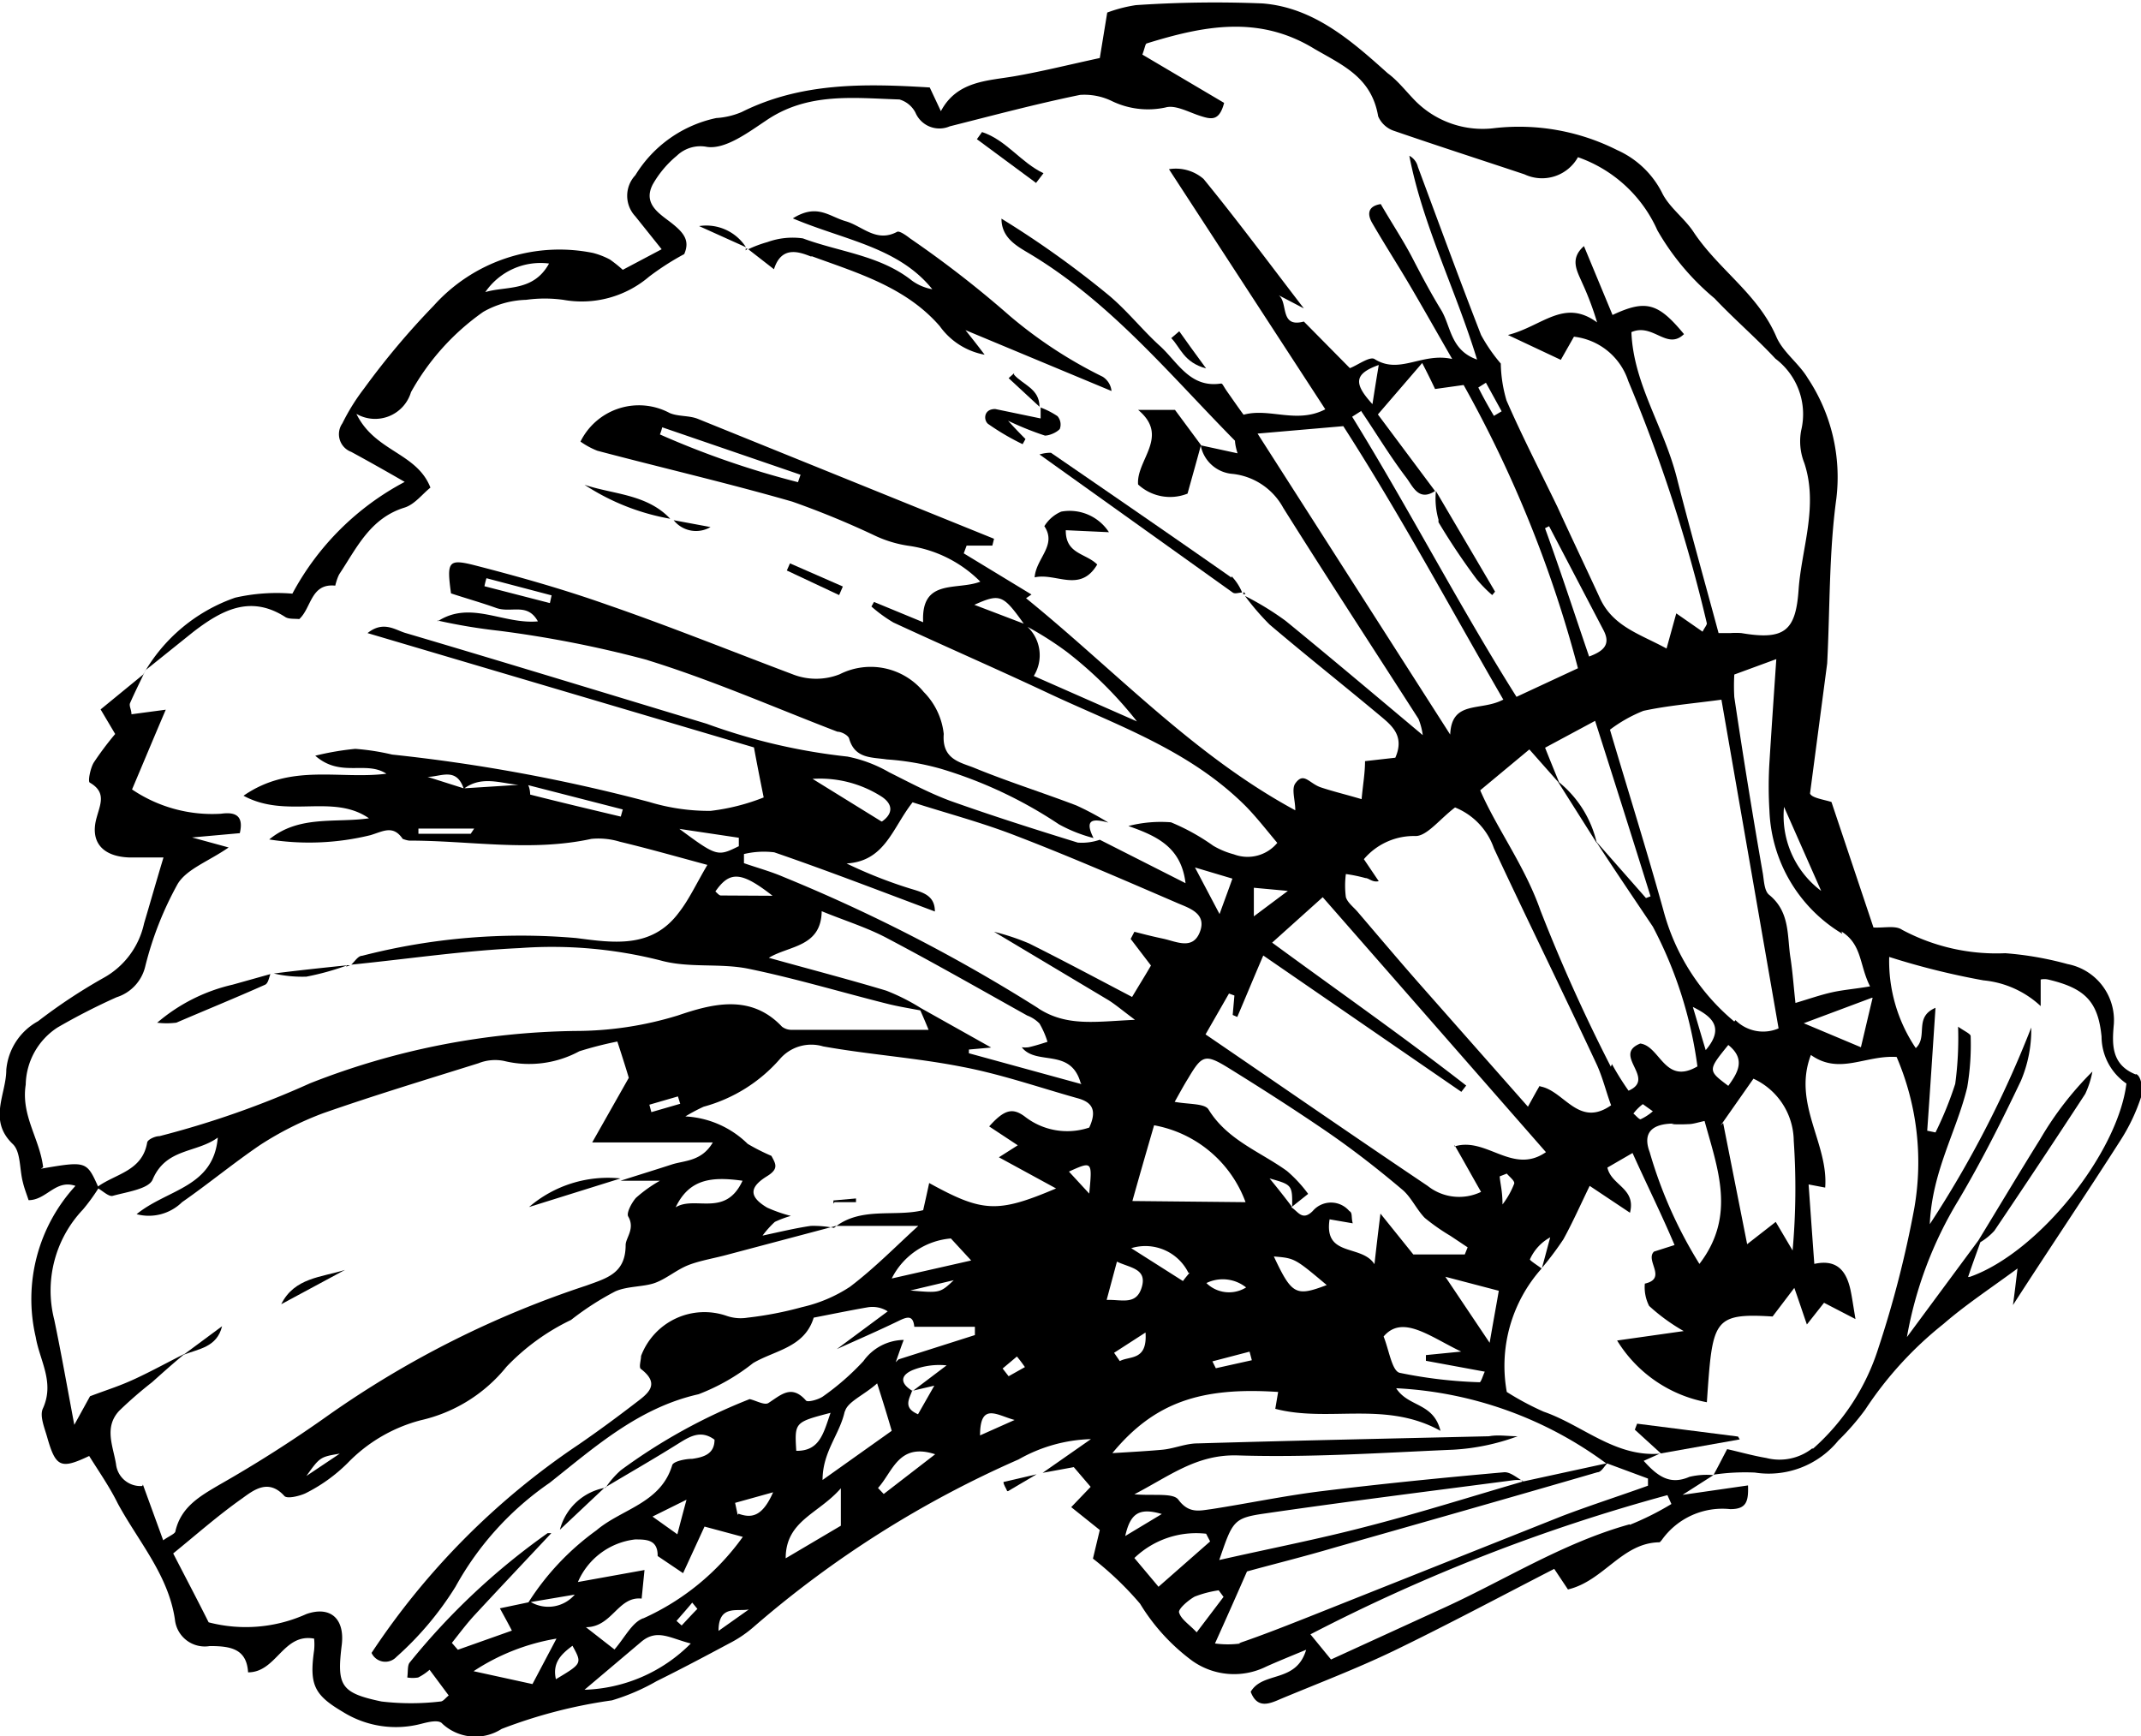 <svg id="Ebene_1" data-name="Ebene 1" xmlns="http://www.w3.org/2000/svg" viewBox="0 0 74.91 60.74"><path d="M86,57.53c-.87-.35-.82-1.09-.76-1.76a2,2,0,0,0-1.62-2.1,11.44,11.44,0,0,0-2.18-.38,7,7,0,0,1-3.61-.82c-.23-.16-.62-.06-1-.08L75.36,48c-.23-.08-.7-.14-.75-.3l.6-4.55c.1-1.92.06-3.86.32-5.76a6.25,6.25,0,0,0-1-4.22c-.31-.52-.87-.91-1.1-1.45-.64-1.49-2-2.33-2.88-3.64-.32-.5-.87-.88-1.12-1.4a3.24,3.24,0,0,0-1.57-1.49,7.63,7.63,0,0,0-4.27-.77,3.32,3.32,0,0,1-2.76-.92c-.34-.34-.63-.73-1-1-1.27-1.14-2.59-2.3-4.38-2.44a41,41,0,0,0-4.43.06,4.94,4.94,0,0,0-1,.26l-.26,1.59c-1.15.25-2.07.48-3,.64s-2,.16-2.56,1.22l-.39-.83c-2.28-.14-4.5-.18-6.58.86a2.69,2.69,0,0,1-.89.21,4.38,4.38,0,0,0-2.83,2,1.05,1.05,0,0,0,0,1.44l.92,1.15-1.36.72a4.68,4.68,0,0,0-.45-.36,2.67,2.67,0,0,0-.59-.23,5.91,5.91,0,0,0-5.58,1.85,26.92,26.92,0,0,0-2.43,2.89,7.32,7.32,0,0,0-.76,1.22.66.66,0,0,0,.31,1c.57.31,1.14.63,1.87,1.05a9.48,9.48,0,0,0-3.93,3.91,6.56,6.56,0,0,0-2,.14,5.92,5.92,0,0,0-3.22,2.69L14.8,44.76l.51.86a11,11,0,0,0-.75,1c-.12.2-.21.66-.14.7.59.34.37.75.24,1.23-.24.85.21,1.36,1.15,1.39H17c-.25.83-.46,1.57-.68,2.31a2.87,2.87,0,0,1-1.43,1.91,19.15,19.15,0,0,0-2.28,1.51,2.15,2.15,0,0,0-1.11,1.7c0,.86-.65,1.76.23,2.6.28.27.23.88.35,1.33.05.22.14.44.2.63.63,0,.94-.74,1.64-.5a5.85,5.85,0,0,0-1.39,5.29c.14.83.67,1.58.25,2.5-.12.26.06.68.15,1,.3,1.06.48,1.13,1.47.66.35.56.72,1.09,1,1.66.72,1.33,1.77,2.5,2,4.06a1.05,1.05,0,0,0,1.22.93c.72,0,1.29.09,1.34.92,1,0,1.22-1.38,2.31-1.18a2,2,0,0,1,0,.41c-.17,1.2,0,1.56,1,2.15a3.5,3.5,0,0,0,2.75.42c.24-.06.62-.16.74,0a1.7,1.7,0,0,0,2.07.18,17.43,17.43,0,0,1,3.86-1,7.34,7.34,0,0,0,1.56-.67c.85-.42,1.7-.87,2.54-1.32a4.19,4.19,0,0,0,.86-.58A36.53,36.53,0,0,1,46.92,71a5.41,5.41,0,0,1,2.53-.71l-1.69,1.18,1.09-.2.59.69-.68.71,1,.8-.24,1a11.19,11.19,0,0,1,1.65,1.58,7,7,0,0,0,1.83,2,2.53,2.53,0,0,0,2.58.2c.4-.18.82-.35,1.4-.59-.35,1.18-1.51.74-1.94,1.47.23.61.66.42,1.05.25,1.32-.55,2.66-1.06,3.95-1.68,1.9-.92,3.77-1.92,5.62-2.87l.48.72c1.26-.3,1.89-1.64,3.21-1.65,0,0,.06-.06.08-.09a2.6,2.6,0,0,1,2.39-1.07c.56,0,.64-.26.62-.83l-2.29.33,1.11-.71v0a7.55,7.55,0,0,1,1.42-.07,3.14,3.14,0,0,0,2.92-1.12,8.66,8.66,0,0,0,.94-1.08,12.81,12.81,0,0,1,2.74-3c.76-.66,1.61-1.22,2.59-1.94-.07.59-.11.92-.16,1.28,1.29-2,2.54-3.85,3.76-5.76a6.59,6.59,0,0,0,.73-1.54c.07-.23,0-.72-.18-.78Zm-10.29-5c.73.46.62,1.17,1,1.92-.53.09-.94.12-1.34.21s-.8.23-1.27.37c-.06-.53-.09-1-.17-1.55-.13-.78,0-1.63-.76-2.24-.16-.14-.17-.48-.21-.73q-.54-3.09-1-6.18a7,7,0,0,1,0-.79L73.43,43c-.09,1.32-.17,2.47-.24,3.61a13.85,13.85,0,0,0,0,1.7,5.25,5.25,0,0,0,2.55,4.3Zm1.09,2.32c-.14.58-.25,1.06-.41,1.73l-2-.84,2.38-.89ZM58.49,62.31a.84.84,0,0,0-1.28,0c-.37.37-.52,0-.75-.13h0l.59-.47a4.71,4.71,0,0,0-.74-.8c-.94-.68-2.09-1.08-2.75-2.16-.14-.21-.7-.17-1.18-.26.18-.32.32-.58.47-.82.48-.81.59-.87,1.39-.38,1.18.73,2.35,1.48,3.49,2.26.9.62,1.76,1.29,2.6,2,.32.26.5.69.8,1a7.23,7.23,0,0,0,.9.63l.6.4-.1.25h-1.8L59.58,62.4c-.09.72-.14,1.15-.21,1.77-.45-.71-1.78-.23-1.57-1.57l.81.14c-.06-.22,0-.37-.12-.43ZM57.7,64.9c-1.08.41-1.22.34-1.85-1,.73.06.73.06,1.85,1Zm-2-3.73c.79.22.8.23.79,1-.25-.33-.5-.65-.79-1Zm-4.8.79c.25-.89.48-1.69.76-2.65A4.21,4.21,0,0,1,54.86,62Zm2,2.51c-.08.1-.16.19-.23.29l-1.81-1.15a1.68,1.68,0,0,1,2,.86Zm2,.5a1.13,1.13,0,0,1-1.41-.14A1.31,1.31,0,0,1,54.9,65ZM55,67.23l.08.3-1.26.28-.12-.24,1.3-.34Zm7.38,0-1.21.12,0,.2,2.06.38c-.06.12-.13.37-.18.37a16.11,16.11,0,0,1-2.8-.33c-.27-.07-.37-.8-.56-1.27.66-.78,1.61,0,2.72.53Zm-.53-2.62,1.87.49c-.09.53-.18,1-.32,1.82l-1.55-2.31Zm1.82-3.48L64,61c.1.12.28.25.26.35a2.89,2.89,0,0,1-.41.73c0-.48-.08-.72-.1-1ZM62.17,60c.33.57.62,1.1.93,1.64a1.77,1.77,0,0,1-1.87-.21c-2.56-1.72-5.09-3.47-7.77-5.3l.82-1.43.19.07-.06.68.16.07c.29-.68.57-1.36.91-2.15l6.93,4.77.17-.22c-2.17-1.69-4.43-3.27-6.79-5l1.77-1.59,7.81,8.92c-1.17.81-2.08-.55-3.2-.2Zm-9.08-9.71,1.31.39c-.13.37-.24.66-.45,1.24l-.86-1.63ZM55.15,52V51l1.19.11L55.15,52Zm10,5.93c-.12.2-.22.39-.41.73l-3.84-4.35c-.72-.82-1.42-1.65-2.13-2.48-.14-.16-.34-.31-.4-.5a3.1,3.1,0,0,1,0-.81,5.12,5.12,0,0,1,.68.14c.13,0,.24.16.47.11L59,50a2.29,2.29,0,0,1,1.81-.81c.4,0,.84-.59,1.38-1a2.38,2.38,0,0,1,1.36,1.43c1.18,2.53,2.4,5,3.6,7.57.21.46.34,1,.5,1.42-1.14.8-1.64-.51-2.48-.66Zm-6.24-23.6c.53.78,1,1.57,1.58,2.33.23.31.43.83,1,.46v0h0l-2-2.68,1.55-1.8c.18.35.3.59.45.91l1-.14a42.27,42.27,0,0,1,4,9.91l-2.15,1c-2-3.17-3.75-6.56-5.75-9.8l.33-.21Zm.61-1.62c-.08.48-.13.79-.22,1.37-.66-.72-.65-1.06.22-1.37ZM63,33.5l.27-.17.55,1-.27.16c-.19-.32-.37-.64-.55-1Zm2.32,4.93.16-.08L67.39,42c.25.49,0,.72-.51.91-.52-1.52-1-3-1.55-4.51Zm-1.47,6c-.78.4-1.78,0-1.83,1.21L55.28,35.11l3-.26c2,3.11,3.73,6.34,5.6,9.57Zm3.79,12.83a59.22,59.22,0,0,1-2.46-5.46c-.55-1.57-1.53-2.87-2.11-4.21l1.72-1.43,1,1.13h0l1.36,2.15a3.84,3.84,0,0,0-1.32-2.13c-.16-.39-.32-.78-.49-1.21l1.75-.94c.67,2.1,1.31,4.12,1.94,6.14l-.16.06-1.76-2c.65,1,1.33,2,2,3a14.58,14.58,0,0,1,1.56,4.89c-1.15.67-1.3-.71-2-.8-1,.4.58,1.22-.41,1.65a9.7,9.7,0,0,1-.58-.93Zm4.11-.76c.61.49.35.95,0,1.43-.72-.54-.72-.54,0-1.43Zm-.79.18c-.18-.59-.31-1.05-.45-1.51.62.31,1.15.69.45,1.51Zm1-1a7.59,7.59,0,0,1-2.48-3.89c-.58-2.09-1.23-4.16-1.87-6.32a5,5,0,0,1,1.17-.66c.83-.18,1.68-.25,2.73-.39l2,11.5A1.37,1.37,0,0,1,72,55.63Zm-3.2,2.89s.18.13.35.25a1.8,1.8,0,0,1-.43.28c-.06,0-.16-.13-.25-.2a1.72,1.72,0,0,1,.33-.33Zm1,.7a5.65,5.65,0,0,0,.59,0c.17,0,.33-.06.57-.11.46,1.68,1.11,3.32-.18,5A15.53,15.53,0,0,1,69,60.25c-.26-.69.09-1,.86-1Zm1.72.05,1.15-1.64a2.42,2.42,0,0,1,1.41,2.17A24.38,24.38,0,0,1,74,63.69l-.59-1-1,.78-.84-4.24ZM75,51.11a3.28,3.28,0,0,1-1.3-2.94L75,51.11ZM30.49,29.16c-.55,1-1.51.78-2.23,1a2.34,2.34,0,0,1,2.23-1ZM12.79,60.78c-.12-1-.78-1.81-.61-2.89a2.44,2.44,0,0,1,1.11-2,22.4,22.4,0,0,1,2.07-1.06,1.49,1.49,0,0,0,1-1.07,11.75,11.75,0,0,1,1.14-2.9c.32-.52,1.07-.78,1.78-1.27L18,49.24l1.67-.15c.17-.71-.28-.73-.66-.68a5,5,0,0,1-3.11-.85c.37-.87.73-1.74,1.18-2.79l-1.2.16c0-.16-.09-.29-.05-.39.17-.39.36-.76.54-1.15l1.67-1.34c1-.77,2-1.3,3.21-.53.13.09.33.06.5.08.43-.39.4-1.26,1.26-1.17,0,0,.07-.3.16-.43.6-.91,1.07-1.93,2.26-2.3.36-.11.63-.48.91-.7-.48-1.23-1.94-1.25-2.59-2.58a1.31,1.31,0,0,0,1.91-.76,8.42,8.42,0,0,1,2.53-2.81,3.2,3.2,0,0,1,1.5-.42,4.72,4.72,0,0,1,1.3,0,3.63,3.63,0,0,0,3-.81,9.27,9.27,0,0,1,1.23-.79c.2-.46,0-.73-.41-1.06s-1.06-.67-.69-1.38a3.6,3.6,0,0,1,.84-1,1.19,1.19,0,0,1,1.06-.31c.64.09,1.43-.5,2.06-.92,1.46-1,3.07-.79,4.67-.74a.92.92,0,0,1,.56.46.91.91,0,0,0,1.2.48c1.51-.38,3-.78,4.56-1.1a2.2,2.2,0,0,1,1.1.21,2.9,2.9,0,0,0,1.89.23c.34-.1.8.16,1.2.29s.68.2.85-.45l-2.86-1.69c.09-.24.1-.37.15-.39,2-.62,3.93-1,5.87.19,1,.58,2,1,2.23,2.36a.92.92,0,0,0,.56.51c1.51.52,3,1,4.56,1.52a1.44,1.44,0,0,0,1.87-.6A4.76,4.76,0,0,1,69.27,28a8.75,8.75,0,0,0,2,2.38c.69.73,1.45,1.38,2.13,2.11A2.43,2.43,0,0,1,74.3,35a2.05,2.05,0,0,0,.11,1.14c.5,1.51-.1,3-.2,4.43s-.48,1.78-2,1.52a2.54,2.54,0,0,0-.39,0l-.41,0c-.49-1.82-1-3.62-1.46-5.43s-1.52-3.29-1.59-5.1c.76-.33,1.24.65,1.84.07-.9-1.09-1.33-1.22-2.5-.67l-1-2.41c-.51.45-.24.87-.06,1.29a10.48,10.48,0,0,1,.52,1.38c-1.16-.85-1.91.13-3.12.44l1.85.87.46-.81a2.27,2.27,0,0,1,1.9,1.55A53.75,53.75,0,0,1,71,41.75c0,.06-.08.15-.15.29l-.92-.64-.34,1.23c-.91-.5-1.87-.76-2.33-1.76s-1-2.13-1.49-3.2c-.6-1.24-1.23-2.46-1.78-3.72a4.84,4.84,0,0,1-.2-1.29,5.77,5.77,0,0,1-.69-1c-.76-1.95-1.48-3.92-2.21-5.88a.59.59,0,0,0-.3-.39c.47,2.43,1.61,4.65,2.37,7.13-.94-.33-.91-1.17-1.26-1.74s-.69-1.21-1-1.81-.74-1.25-1.11-1.89c-.45.07-.48.35-.3.66.41.71.86,1.41,1.28,2.12s.94,1.63,1.52,2.64c-1.06-.24-1.84.56-2.72,0-.17-.1-.61.23-.86.32L56.9,31.19c-.86.23-.54-.66-.88-.92l.88.46c-1.17-1.52-2.3-3.05-3.51-4.53a1.48,1.48,0,0,0-1.21-.34l5.47,8.4c-1,.52-1.95-.06-2.86.19-.22-.3-.39-.55-.56-.79s-.17-.31-.24-.3c-1.08.16-1.51-.76-2.13-1.32S50.68,30.76,50,30.21a33.48,33.48,0,0,0-3.68-2.62c0,.65.5.94.94,1.2,2.86,1.7,4.94,4.25,7.23,6.57,0,0,0,.16.09.44l-1.29-.28a1.23,1.23,0,0,0,1.12,1,2.3,2.3,0,0,1,1.77,1.19c1.55,2.47,3.15,4.92,4.73,7.38a2.35,2.35,0,0,1,.15.57c-1.67-1.4-3.22-2.71-4.8-4a10.17,10.17,0,0,0-1.42-.87,8.78,8.78,0,0,0,.86,1c1.26,1.07,2.56,2.1,3.83,3.16.43.36.91.72.57,1.5l-1.06.12c0,.42-.07.79-.12,1.33-.54-.16-1-.27-1.42-.41s-.6-.56-.9-.14c-.14.2,0,.58,0,.94-3.57-1.93-6.3-4.89-9.42-7.42l.19-.13L45,39.3l.1-.27H46l.06-.24L35.71,34.6c-.31-.13-.7-.08-1-.21a2.28,2.28,0,0,0-3.12,1,2.78,2.78,0,0,0,.59.32c2.27.6,4.56,1.13,6.82,1.78a30.47,30.47,0,0,1,2.85,1.17,4.18,4.18,0,0,0,1.25.38,4.4,4.4,0,0,1,2.48,1.25c-.82.32-2.08-.13-2,1.42L41.86,41l-.09.16a5,5,0,0,0,.77.56c1.77.82,3.56,1.6,5.33,2.43,2.43,1.15,5,2,7,4,.39.4.73.84,1.1,1.28a1.35,1.35,0,0,1-1.52.4,2.82,2.82,0,0,1-.72-.3,7.46,7.46,0,0,0-1.48-.82,4.52,4.52,0,0,0-1.49.13c1,.35,1.85.74,2,2l-3-1.52a1.93,1.93,0,0,1-.77.1c-1.49-.46-3-.94-4.46-1.46-.73-.27-1.42-.64-2.14-1a4.75,4.75,0,0,0-1.46-.55A20.89,20.89,0,0,1,36,45.26c-3.51-1.06-7-2.13-10.52-3.17-.36-.1-.78-.45-1.34,0l13.52,4c.13.71.24,1.25.34,1.75a7.36,7.36,0,0,1-1.86.47A7.21,7.21,0,0,1,34,48a59.5,59.5,0,0,0-9-1.66,8.22,8.22,0,0,0-1.29-.2,9.74,9.74,0,0,0-1.4.24c.89.78,1.77.16,2.49.63-1.63.21-3.34-.38-5,.77,1.51.82,3.12-.09,4.39.79-1.17.17-2.45-.12-3.49.74a9,9,0,0,0,3.54-.15c.44-.13.79-.37,1.13.13,0,0,.16.06.24.06,2.12,0,4.24.4,6.36-.06a2.56,2.56,0,0,1,1,.1c1,.24,1.91.5,3.06.81-.4.68-.64,1.21-1,1.67-.94,1.26-2.27,1.06-3.58.89a22.27,22.27,0,0,0-7.5.62c-.14,0-.25.19-.38.31,2-.2,3.93-.49,5.9-.58a15.41,15.41,0,0,1,4.91.43c1,.28,2.07.09,3.07.29,1.66.34,3.28.83,4.92,1.24.37.09.74.15,1.11.22.09.2.18.41.29.68H39a.55.55,0,0,1-.36-.11c-1.1-1.17-2.47-.79-3.65-.39a12.19,12.19,0,0,1-3.58.54,26.21,26.21,0,0,0-9.28,1.83,32.32,32.32,0,0,1-5.27,1.85c-.16,0-.41.12-.43.22-.17,1-1.09,1.09-1.72,1.54-.4-.89-.42-.89-2-.62ZM47.23,41.87a11.54,11.54,0,0,1,1.38.88,14.07,14.07,0,0,1,2.45,2.43l-3.61-1.59a1.37,1.37,0,0,0-.22-1.72Zm-.13-.11-1.73-.66c.9-.4,1-.36,1.73.66Zm-7.81-5.21-.09.26a30.64,30.64,0,0,1-4.83-1.67,1.83,1.83,0,0,0,.08-.25l4.84,1.66Zm2.83,12.13-2.41-1.49a4,4,0,0,1,2.43.63c.45.31.32.64,0,.86Zm7,9.19-3.94-1.08,0-.13.78-.07-2.46-1.38v0a7.22,7.22,0,0,0-1.21-.61c-1.33-.4-2.68-.75-4.11-1.15.71-.43,1.83-.37,1.85-1.63.8.33,1.59.57,2.3.95,1.65.87,3.26,1.79,4.89,2.7a1.19,1.19,0,0,1,.43.28,3,3,0,0,1,.28.64c-.22.07-.44.14-.66.19a.93.93,0,0,1-.24,0c.51.66,1.71,0,2.06,1.25ZM36.5,51.27c-.06,0-.13-.09-.19-.14.5-.72.9-.71,2,.15Zm.62-1.72c-.73.36-.76.36-2.07-.61l2.08.31c0,.1,0,.2,0,.3Zm-9.25-.62-.12.18H25.92v-.18Zm-1.63-1.81c.46,0,1-.35,1.26.4l-1.26-.4Zm1.29.4c.61-.44,1.25-.18,1.89-.12l-1.89.12Zm5.54.74-.07.25c-1.05-.25-2.11-.5-3.17-.77,0,0,0-.2-.07-.33l3.31.85Zm2,10.3-1,.29L34,58.59l1-.29.08.26ZM16.26,71.93a.86.86,0,0,1-.92-.76c-.1-.63-.43-1.29.11-1.87a14.19,14.19,0,0,1,1.15-1c.38-.34.76-.68,1.15-1-.58.29-1.14.6-1.72.87s-.91.36-1.6.62l-.55,1c-.24-1.27-.45-2.47-.7-3.67a4.12,4.12,0,0,1,1-3.86,6.68,6.68,0,0,0,.54-.74h0c.18.11.37.29.5.26.5-.14,1.26-.24,1.4-.57.47-1.11,1.53-.92,2.28-1.47-.15,1.75-1.76,1.8-2.84,2.68A1.66,1.66,0,0,0,17.65,62c.92-.64,1.79-1.36,2.73-2a11.35,11.35,0,0,1,2.2-1.11c1.8-.63,3.62-1.18,5.44-1.75a1.57,1.57,0,0,1,.9-.08,3.69,3.69,0,0,0,2.63-.34,12.76,12.76,0,0,1,1.33-.34c.19.58.34,1.06.4,1.27L32,59.91h4.22c-.39.67-1,.63-1.43.77s-1.2.38-1.8.57h1.38a4.76,4.76,0,0,0-.84.6c-.15.17-.34.53-.27.65.25.43-.09.75-.09,1,0,1-.67,1.16-1.38,1.42a34.27,34.27,0,0,0-9,4.52,44.66,44.66,0,0,1-3.84,2.45c-.68.4-1.33.77-1.53,1.61,0,.1-.19.16-.43.33l-.71-1.95Zm21-10.68c-.6,1.3-1.66.51-2.34.93.48-1,1.26-1.08,2.34-.93ZM23.18,70.79,22,71.58c.48-.67.48-.67,1.22-.79Zm4.67,7.62a7.49,7.49,0,0,1,2.9-1.14l-.84,1.59-2.06-.45Zm2-2.42,1.54-.26a1.22,1.22,0,0,1-1.54.26Zm.88,2.7c-.13-.58.19-.88.58-1.17.34.62.34.62-.58,1.17Zm1,.37,2-1.69c.55-.45,1-.11,1.72.07a5.47,5.47,0,0,1-3.74,1.62Zm3.4-2.25-.18-.16c.18-.21.37-.42.55-.64l.18.22c-.19.19-.37.39-.55.58Zm-1.35-.25c-.39.15-.63.66-1,1.09l-1-.78c.92,0,1.12-1.09,1.95-1l.1-1-2.33.42a2.49,2.49,0,0,1,2-1.49c.39,0,.8,0,.79.58l.89.6.75-1.63,1.34.36a8.63,8.63,0,0,1-3.48,2.85ZM34.11,73l1.19-.59c-.14.52-.22.82-.32,1.21L34.11,73Zm2.31,4c0-.93.65-.67,1.06-.75L36.42,77Zm.67-4.06L37,72.52l1.33-.37c-.37.84-.74.92-1.21.75Zm3.61.38-1.93,1.14c0-1.32,1.15-1.55,1.93-2.45v1.31ZM39.14,70.7c-.06-1-.06-1,1.2-1.33-.25.72-.38,1.34-1.2,1.33Zm1.7-1.36c.07-.35.66-.58,1.13-1,.22.69.35,1.11.51,1.66l-2.42,1.72c0-1,.61-1.6.78-2.42Zm1.36,2.87L42,72c.52-.57.72-1.6,2-1.18L42.2,72.21Zm1-3.61.77-.18-.57,1c-.54-.23-.3-.54-.2-.84Zm0,0h0c-.4-.24-.45-.52,0-.72a2.51,2.51,0,0,1,1.2-.17l-1.19.9Zm-.58-1c.13-.37.2-.58.28-.78a1.76,1.76,0,0,0-1.41.74,8.89,8.89,0,0,1-1.42,1.24c-.16.11-.53.21-.59.14-.51-.58-.88-.19-1.32.09-.14.08-.43-.09-.65-.14A19.81,19.81,0,0,0,33,71.38a3.14,3.14,0,0,0-.53.61,2,2,0,0,0-1.6,1.47L32.42,72c.85-.51,1.71-1,2.54-1.52.42-.26.82-.54,1.32-.17,0,.49-.36.61-.78.67-.25,0-.66.09-.7.22-.4,1.34-1.77,1.53-2.65,2.28A9.17,9.17,0,0,0,29.77,76l-1,.21c.18.33.28.51.42.78l-1.89.67-.21-.24c.27-.34.53-.69.82-1,.88-.95,1.77-1.89,2.66-2.84,0,0-.1,0-.13,0a24,24,0,0,0-4.82,4.52c-.09.1-.06.31-.09.53a1.15,1.15,0,0,0,.38,0,1.85,1.85,0,0,0,.4-.27l.67.9c-.1.07-.19.21-.29.21a8.84,8.84,0,0,1-2.06,0c-1.44-.3-1.57-.56-1.39-2,.1-.91-.41-1.35-1.24-1.06a5.15,5.15,0,0,1-3.42.29c-.37-.74-.77-1.5-1.24-2.41.8-.65,1.58-1.34,2.42-1.93.41-.3.92-.69,1.47-.08.1.11.53,0,.73-.09a5.69,5.69,0,0,0,1.48-1.06A5.49,5.49,0,0,1,26,69.63a5.38,5.38,0,0,0,3-1.87,7.74,7.74,0,0,1,2.26-1.64,9.91,9.91,0,0,1,1.55-1c.43-.19,1-.15,1.4-.3s.75-.46,1.16-.62.92-.24,1.39-.37l3.77-1,0,0h2.88c-.75.68-1.52,1.47-2.39,2.13a5.08,5.08,0,0,1-1.67.71,12.39,12.39,0,0,1-1.91.37,1.5,1.5,0,0,1-.73-.06,2.37,2.37,0,0,0-3,1.4c0,.15-.09.41,0,.46.7.54.22.87-.2,1.19-.65.5-1.33,1-2,1.46a26.1,26.1,0,0,0-7.23,7.28.53.53,0,0,0,.87.14,11.14,11.14,0,0,0,2.07-2.46,10.64,10.64,0,0,1,3.29-3.63c1.59-1.26,3.12-2.63,5.21-3.1a7.22,7.22,0,0,0,1.91-1.09c.76-.45,1.8-.54,2.12-1.59.62-.12,1.25-.25,1.88-.36a1,1,0,0,1,.71.14l-1.78,1.32c.73-.33,1.47-.65,2.19-1,.29-.14.48-.18.52.22h2.12l0,.29-2.67.85Zm-.14-2.93a2.55,2.55,0,0,1,2.07-1.4l.71.77-2.78.63Zm2.17.06c-.48.45-.48.45-1.52.36l1.52-.36Zm.92,5.43c0-1.18.6-.7,1.21-.54l-1.21.54Zm1-2.07-.21-.27.5-.42c.1.12.19.24.28.37l-.57.32Zm2.82-6.39-.71-.77c.82-.37.82-.37.71.77Zm0-2.31a2.41,2.41,0,0,1-2.26-.39c-.41-.3-.7-.26-1.24.35l1,.66-.66.42,2,1.09c-2.05.87-2.57.84-4.44-.19-.07.33-.14.64-.21.95-1,.25-2.2-.14-3.12.62a3.7,3.7,0,0,0-.81-.07c-.49.07-1,.19-1.69.34a3.46,3.46,0,0,1,.43-.48,3.81,3.81,0,0,1,.56-.21,5.06,5.06,0,0,1-.83-.29c-.62-.37-.65-.7,0-1.1.42-.26.3-.43.15-.71a7.16,7.16,0,0,1-.83-.42A3.36,3.36,0,0,0,35.26,59a6.16,6.16,0,0,1,.64-.34A5.43,5.43,0,0,0,38.56,57a1.45,1.45,0,0,1,1.52-.45c1.62.29,3.28.4,4.89.72,1.36.26,2.68.72,4,1.09.45.12.7.35.46.94ZM47.6,55.21a57.26,57.26,0,0,0-8.91-4.59c-.44-.19-.92-.32-1.38-.48l0-.32a3,3,0,0,1,1.06-.06c1.89.65,3.75,1.37,5.62,2.07,0-.57-.43-.67-.86-.8a16.08,16.08,0,0,1-2.23-.88c1.35-.08,1.6-1.24,2.31-2.14,1.18.38,2.44.71,3.64,1.18,1.9.73,3.78,1.55,5.66,2.36.4.17,1,.36.75,1s-.82.33-1.29.23-.68-.16-1-.24l-.13.25.71.93c-.19.33-.41.68-.66,1.1-1.22-.64-2.4-1.27-3.6-1.87a8.07,8.07,0,0,0-1.23-.41l4,2.39c.24.15.45.33.93.69-1.36.06-2.38.25-3.38-.4Zm2.76,8.87c.45.22,1.06.24.87.89s-.7.43-1.23.45l.36-1.34Zm1,2.48c.07,1-.55.81-.9,1l-.2-.29,1.1-.71ZM56,68.64l-.1.59c1.87.49,3.85-.3,5.78.77-.25-1-1.12-.82-1.55-1.49a13.48,13.48,0,0,1,7.35,2.63l-2.9.63h0c-.22-.12-.46-.34-.68-.32-2.13.19-4.25.4-6.37.66-1.3.16-2.58.43-3.87.63-.4.05-.78.17-1.15-.33-.18-.25-.88-.13-1.54-.19,1.25-.65,2.18-1.4,3.61-1.36,2.51.08,5-.09,7.55-.2a7.73,7.73,0,0,0,2.25-.47c-.34,0-.69-.06-1,0-3.4.08-6.8.15-10.2.25-.41,0-.81.18-1.22.22s-1.08.08-1.76.12C51.67,69,53.3,68.46,56,68.64Zm8.54,3.14c-1.82.53-3.62,1.1-5.45,1.57-1.68.44-3.39.77-5.15,1.17.47-1.37.49-1.47,1.61-1.63,2.88-.42,5.77-.78,8.67-1.16a1.25,1.25,0,0,1,.32,0Zm-13.89,1.9c.18-.8.49-1,1.28-.77l-1.28.77Zm1.16,1.77-.84-1a3.12,3.12,0,0,1,2.51-.85l.14.27-1.81,1.59Zm.72.89c0-.13.32-.41.55-.54a3.84,3.84,0,0,1,.84-.22l.17.23-.94,1.24c-.26-.28-.56-.46-.62-.71Zm2.16,1.1a3.34,3.34,0,0,1-.9,0c.37-.82.69-1.54,1.12-2.52.83-.23,2-.52,3.08-.84,3.06-.87,6.12-1.74,9.18-2.63.13,0,.23-.19.34-.31l1.43.53,0,.25c-1,.36-2,.68-3,1.06l-8.87,3.53c-.81.32-1.62.64-2.44.92ZM68.3,73.27c-2.38.66-4.44,2-6.67,3L57.85,78l-.72-.88a63,63,0,0,1,12.49-4.87l.14.31a10,10,0,0,1-1.46.73Zm6.38-2.65a1.86,1.86,0,0,1-1.6.33c-.47-.08-.93-.21-1.37-.31-.18.34-.32.62-.48.91a2.59,2.59,0,0,0-.84.06c-.67.29-1.1,0-1.6-.56l.56-.25c-1.57.12-2.7-1-4.06-1.47A9.81,9.81,0,0,1,64,68.64a5.11,5.11,0,0,1,1.22-4.32c-.15-.11-.43-.29-.41-.32a1.64,1.64,0,0,1,.71-.77c-.1.36-.19.72-.29,1.07a11,11,0,0,0,.75-1c.32-.58.59-1.19.92-1.87l1.41.94c.22-.86-.65-.95-.79-1.58l.88-.51c.49,1.09,1,2.11,1.47,3.22l-.72.23c-.32.31.48.94-.32,1.12a1.44,1.44,0,0,0,.15.78,6.68,6.68,0,0,0,1.21.88l-2.33.33A4.69,4.69,0,0,0,71,69c.2-2.86.19-3.13,2.3-3l.76-1c.16.45.27.79.44,1.28l.6-.76,1.1.57c-.08-.48-.12-.76-.17-1-.14-.66-.46-1.11-1.27-.93-.07-.94-.13-1.8-.2-2.78l.58.11c.12-1.55-1.15-2.94-.5-4.64,1,.71,1.9,0,3,.07a9.33,9.33,0,0,1,.62,5.28A37.15,37.15,0,0,1,77,67.11a7.85,7.85,0,0,1-2.28,3.51Zm5.46-6c.16-.48.3-.85.43-1.22l0,0,0,0a2.14,2.14,0,0,0,.49-.4q1.6-2.37,3.18-4.79a3.24,3.24,0,0,0,.25-.78,11.48,11.48,0,0,0-1.83,2.37c-.73,1.17-1.44,2.36-2.16,3.54L78,66.72a13.82,13.82,0,0,1,1.81-4.8c.8-1.35,1.51-2.76,2.18-4.17a4.57,4.57,0,0,0,.36-1.86,37.18,37.18,0,0,1-3.55,6.88c.08-1.85.94-3.25,1.31-4.79a8.88,8.88,0,0,0,.12-1.79c0-.08-.23-.18-.44-.33a11.93,11.93,0,0,1-.1,2A12.35,12.35,0,0,1,79,59.56l-.29-.06c.1-1.4.19-2.8.29-4.3-.77.33-.25,1-.69,1.41a5.45,5.45,0,0,1-.93-3.19,26.07,26.07,0,0,0,3.3.82,3.4,3.4,0,0,1,2,.9v-.93a.61.61,0,0,1,.26,0c1.27.3,1.75.75,1.87,2a2,2,0,0,0,.87,1.64c-.3,2.43-3.07,5.91-5.47,6.76Z" transform="translate(-11.28 -19.94)"/><path d="M47.69,71.49l.07,0-.09,0,0,0Z" transform="translate(-11.28 -19.94)"/><path d="M53.29,35.52h0s0,0,0,0v0Z" transform="translate(-11.28 -19.94)"/><path d="M69.38,70.79h0s0,0,.06,0Z" transform="translate(-11.28 -19.94)"/><path d="M54.77,40.73h0l0,0h0l.09,0-.06-.08Z" transform="translate(-11.28 -19.94)"/><path d="M47.69,71.49l0,0-.09,0,.11,0Z" transform="translate(-11.28 -19.94)"/><path d="M46.55,72.11l1-.59-1.16.27c0,.1.09.21.13.32Z" transform="translate(-11.28 -19.94)"/><path d="M26.59,41.65a19.86,19.86,0,0,0,2.16.36,39.2,39.2,0,0,1,5.1,1c2.29.7,4.49,1.67,6.73,2.53.15,0,.38.13.41.24.2.71.79.65,1.32.73a9.21,9.21,0,0,1,1.9.33,15.38,15.38,0,0,1,4.12,1.94,5.18,5.18,0,0,0,1.21.48c-.34-.68,0-.68.52-.54a10.07,10.07,0,0,0-1.12-.6c-1.18-.45-2.39-.83-3.56-1.31-.49-.2-1.15-.29-1.08-1.19a2.46,2.46,0,0,0-.7-1.47,2.4,2.4,0,0,0-2.94-.62,2.24,2.24,0,0,1-1.65,0c-2.15-.81-4.28-1.67-6.45-2.42-1.55-.55-3.14-1-4.74-1.41-.86-.21-.91-.09-.76,1,.51.17,1.05.32,1.58.51s1.09-.2,1.46.47c-1.22.11-2.36-.75-3.51,0Zm1.64-1.2a2.86,2.86,0,0,1,.07-.28l2.28.6-.06.27-2.29-.59Z" transform="translate(-11.28 -19.94)"/><path d="M39.67,28.9c1.61.59,3.3,1.08,4.49,2.45a2.48,2.48,0,0,0,1.57,1c-.24-.32-.4-.52-.67-.86l5.11,2.13a.67.67,0,0,0-.31-.5A15.72,15.72,0,0,1,46.62,31a37.19,37.19,0,0,0-3.5-2.72c-.14-.11-.37-.27-.45-.23-.73.39-1.21-.2-1.8-.37s-1-.63-1.85-.1c1.79.76,3.69,1,4.88,2.48a1.74,1.74,0,0,1-.71-.3c-1.12-.89-2.53-1-3.82-1.48a2.59,2.59,0,0,0-1.24.13,4.17,4.17,0,0,0-.67.25l.9.7c.27-.86.92-.59,1.31-.44Z" transform="translate(-11.28 -19.94)"/><path d="M53.29,35.52v0Z" transform="translate(-11.28 -19.94)"/><path d="M51.1,34.28c1.12.93-.07,1.75,0,2.61a1.65,1.65,0,0,0,1.73.32c.16-.58.32-1.14.47-1.7l-.91-1.23Z" transform="translate(-11.28 -19.94)"/><path d="M49.67,39.69c-.4-.4-1.11-.36-1.1-1.2l1.51.07a1.64,1.64,0,0,0-1.67-.72,1.29,1.29,0,0,0-.59.51c.45.67-.29,1.12-.34,1.79.75-.17,1.59.56,2.19-.45Z" transform="translate(-11.28 -19.94)"/><path d="M54.37,40.15c-2.1-1.47-4.21-2.92-6.32-4.37-.06,0-.2,0-.4.06l6.76,4.83c.08.06.22,0,.33,0a1.81,1.81,0,0,0-.37-.57Z" transform="translate(-11.28 -19.94)"/><path d="M16.77,55.72a2.74,2.74,0,0,0,.68,0c1-.43,2.08-.87,3.11-1.33.1-.05.13-.23.18-.37l-1.32.37a6.17,6.17,0,0,0-2.65,1.34Z" transform="translate(-11.28 -19.94)"/><path d="M20.74,54h0s0,0,0,0l0,0Z" transform="translate(-11.28 -19.94)"/><path d="M47.66,34.18h0v0l0,0Z" transform="translate(-11.28 -19.94)"/><path d="M47.69,34.19c0,.14,0,.28,0,.39l-1.59-.33c-.41,0-.41.39-.25.52a8.53,8.53,0,0,0,1.21.71l.1-.18c-.21-.21-.41-.42-.61-.64a10.87,10.87,0,0,0,1.29.52c.15,0,.4-.1.52-.23a.45.45,0,0,0-.08-.45,2.91,2.91,0,0,0-.61-.31Z" transform="translate(-11.28 -19.94)"/><path d="M47.79,26c-.79-.37-1.3-1.16-2.15-1.44l-.18.25,2.07,1.53.26-.34Z" transform="translate(-11.28 -19.94)"/><path d="M31.73,36.9a8,8,0,0,0,3,1.19c-.82-.87-2-.85-3-1.19Z" transform="translate(-11.28 -19.94)"/><path d="M23.42,53.71l.17,0h0l0,0h-.06l-.14.05Z" transform="translate(-11.28 -19.94)"/><path d="M22,54.11a9.35,9.35,0,0,0,1.44-.4c-.86.09-1.72.18-2.58.29a4.45,4.45,0,0,0,1.14.11Z" transform="translate(-11.28 -19.94)"/><path d="M20.77,54h.07l-.08,0s0,0,0,0Z" transform="translate(-11.28 -19.94)"/><path d="M40.77,40.46l-1.85-.81-.11.25,1.83.86.13-.3Z" transform="translate(-11.28 -19.94)"/><path d="M37.44,28.64h0l-.07,0,0,.06Z" transform="translate(-11.28 -19.94)"/><path d="M35.74,27.85l1.64.74a1.65,1.65,0,0,0-1.64-.74Z" transform="translate(-11.28 -19.94)"/><path d="M53.48,32.83c-.41-.56-.68-.93-.94-1.3l-.28.24c.32.32.43.85,1.22,1.06Z" transform="translate(-11.28 -19.94)"/><path d="M46.76,33l-.19.17,1.08,1c0-.63-.57-.76-.89-1.12Z" transform="translate(-11.28 -19.94)"/><path d="M47.66,34.18l0,0,0,0s0,0,0,0Z" transform="translate(-11.28 -19.94)"/><path d="M34.85,38.14l-.05,0h-.06l0,0Z" transform="translate(-11.28 -19.94)"/><path d="M36.14,38.38l-1.29-.24a1,1,0,0,0,1.29.24Z" transform="translate(-11.28 -19.94)"/><path d="M29.79,62.17l3.2-1a4.24,4.24,0,0,0-3.2,1Z" transform="translate(-11.28 -19.94)"/><path d="M21.12,65.57l2.23-1.2c-.82.26-1.77.27-2.23,1.2Z" transform="translate(-11.28 -19.94)"/><path d="M19.05,66.34l-1.35,1c.53-.21,1.17-.26,1.35-1Z" transform="translate(-11.28 -19.94)"/><path d="M72.09,70.2l-3.53-.45-.08.21.91.83,2.76-.49-.06-.1Z" transform="translate(-11.28 -19.94)"/><path d="M69.38,70.79h0Z" transform="translate(-11.28 -19.94)"/><path d="M42.38,60.33Z" transform="translate(-11.28 -19.94)"/><path d="M40.48,62l.75,0,0-.13-.79.07,0,.11Z" transform="translate(-11.28 -19.94)"/><path d="M61.61,38.21a23.28,23.28,0,0,0,1.34,2,4.68,4.68,0,0,0,.54.55l.1-.12-2.07-3.52a2.68,2.68,0,0,0,.09,1Z" transform="translate(-11.28 -19.94)"/></svg>